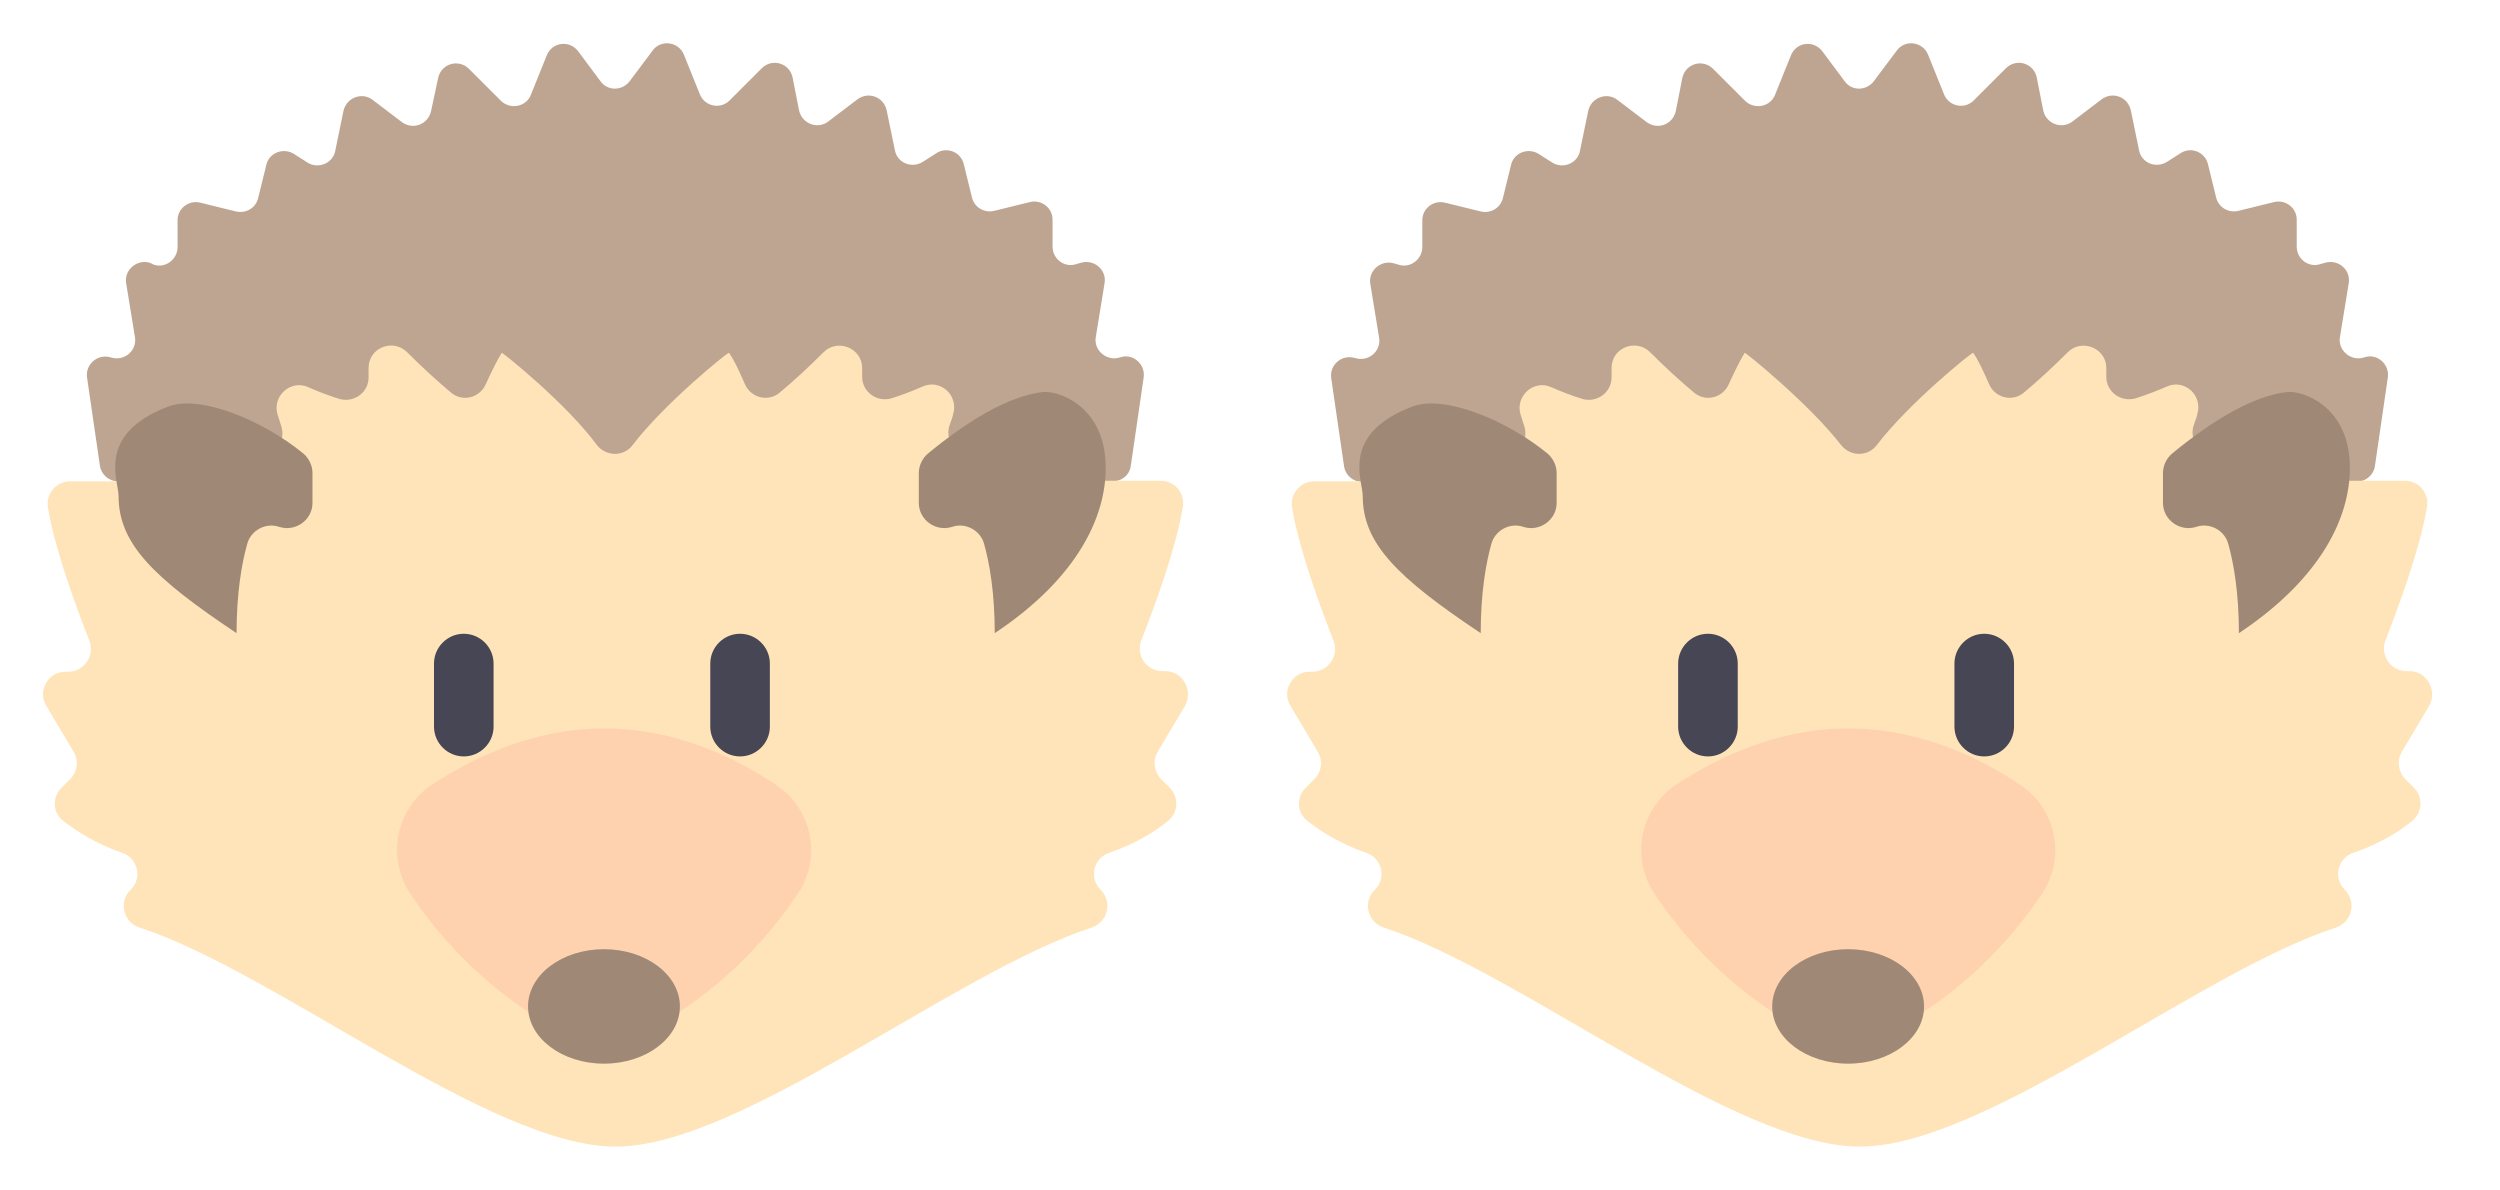 <?xml version="1.0" encoding="utf-8"?>
<!-- Generator: Adobe Illustrator 23.0.3, SVG Export Plug-In . SVG Version: 6.00 Build 0)  -->
<svg version="1.1" id="Layer_1" xmlns="http://www.w3.org/2000/svg" xmlns:xlink="http://www.w3.org/1999/xlink" x="0px" y="0px"
	 viewBox="0 0 428 203.7" style="enable-background:new 0 0 428 203.7;" xml:space="preserve">
<style type="text/css">
	.st0{fill:#BEA591;}
	.st1{fill:#FFE4B9;}
	.st2{fill:#FFD2AF;}
	.st3{fill:#9F8976;}
	.st4{fill:#464655;}
</style>
<g>
	<path class="st0" d="M193.6,79.7l2.2-15.1c0.3-2.3-1.9-4.2-4.1-3.4h0c-2.2,0.7-4.5-1.2-4.1-3.5l1.5-9.2c0.4-2.3-1.8-4.2-4.1-3.5
		l-0.7,0.2c-2,0.7-4.1-0.8-4.1-3v-4.6c0-2-1.9-3.5-3.9-3l-6.1,1.5c-1.7,0.4-3.4-0.6-3.8-2.3l-1.4-5.7c-0.5-2.1-3-3.1-4.8-1.8
		l-2.2,1.4c-1.9,1.2-4.4,0.2-4.8-2l-1.4-6.8c-0.5-2.3-3.1-3.3-5-1.9l-5,3.8c-1.8,1.4-4.5,0.4-5-1.9l-1.1-5.6
		c-0.5-2.5-3.5-3.4-5.3-1.6l-5.5,5.5c-1.6,1.6-4.3,1-5.1-1.1l-2.7-6.7c-0.9-2.3-4-2.7-5.4-0.7l-3.9,5.2c-1.3,1.7-3.8,1.7-5,0L99,8.8
		c-1.5-2-4.5-1.6-5.4,0.7l-2.7,6.7c-0.8,2.1-3.5,2.6-5.1,1.1l-5.5-5.5c-1.8-1.8-4.8-0.9-5.3,1.6L73.8,19c-0.5,2.3-3.1,3.3-5,1.9
		l-5-3.8c-1.8-1.4-4.5-0.4-5,1.9l-1.4,6.8c-0.4,2.2-3,3.2-4.8,2l-2.2-1.4c-1.8-1.2-4.3-0.3-4.8,1.8l-1.4,5.7
		c-0.4,1.7-2.1,2.7-3.8,2.3l-6.1-1.5c-2-0.5-3.9,1-3.9,3v4.6c0,2.1-2.1,3.7-4.1,3L25.7,45c-2.2-0.7-4.5,1.2-4.1,3.5l1.5,9.2
		c0.4,2.3-1.8,4.2-4.1,3.5l0,0c-2.2-0.7-4.4,1.1-4.1,3.4l2.2,15.1c0.2,1.5,1.5,2.7,3.1,2.7h170.3C192.1,82.4,193.4,81.3,193.6,79.7z
		"/>
	<path class="st1" d="M199.5,114.9H199c-2.7,0-4.6-2.7-3.6-5.3c2.3-5.9,5.9-15.6,7.1-22.8c0.4-2.4-1.4-4.5-3.8-4.5H184
		c-0.3,0-0.6,0-0.9-0.1l-17.8-4.4c-2.2-0.6-3.5-2.9-2.7-5.1c0.2-0.6,0.5-1.3,0.6-1.9c0.9-3.2-2.3-6-5.3-4.6c-1.6,0.7-3.4,1.4-5.3,2
		c-2.5,0.7-5-1.1-5-3.7V63c0-3.4-4.2-5.1-6.6-2.7c-2.6,2.6-5.1,4.9-7.5,6.9c-2,1.7-5,0.9-6-1.5c-1-2.3-2-4.4-2.7-5.3
		c-0.1-0.2-11,8.6-16.5,15.8c-1.5,2-4.5,2-6.1,0C96.9,69,86,60.3,85.9,60.4c-0.6,0.9-1.7,3.1-2.7,5.3c-1,2.4-4,3.2-6,1.5
		c-2.5-2.1-4.9-4.3-7.5-6.9c-2.4-2.4-6.6-0.8-6.6,2.7v1.6c0,2.6-2.5,4.4-5,3.7c-1.9-0.6-3.7-1.3-5.3-2c-3-1.4-6.2,1.5-5.3,4.6
		c0.2,0.6,0.4,1.3,0.6,1.9c0.8,2.2-0.4,4.5-2.7,5.1l-17.8,4.4c-0.3,0.1-0.6,0.1-0.9,0.1H12c-2.4,0-4.2,2.2-3.8,4.5
		c1.2,7.2,4.8,16.9,7.1,22.8c1,2.5-0.9,5.3-3.6,5.3h-0.5c-3,0-4.8,3.3-3.3,5.8l4.7,7.9c0.9,1.5,0.7,3.4-0.6,4.7l-1.5,1.5
		c-1.6,1.6-1.5,4.3,0.4,5.7c2.2,1.7,5.6,3.9,10,5.4c2.7,0.9,3.5,4.3,1.5,6.3l-0.1,0.1c-2,2-1.2,5.5,1.6,6.4
		c23.5,7.7,60.1,37.5,81.5,37.5c21.3,0,57.9-29.8,81.5-37.5c2.7-0.9,3.6-4.3,1.6-6.4l-0.1-0.1c-2-2-1.2-5.4,1.5-6.3
		c4.4-1.5,7.8-3.6,10-5.4c1.8-1.4,2-4.1,0.4-5.7l-1.5-1.5c-1.2-1.2-1.5-3.2-0.6-4.7l4.7-7.9C204.3,118.2,202.5,114.9,199.5,114.9z"
		/>
	<path class="st2" d="M103.4,124.7c-12.1,0-22.4,5-29.4,9.6c-6.3,4.2-7.9,12.6-3.7,18.8c5,7.5,13.6,17.3,26.9,24.1
		c3.9,2,8.5,2,12.4,0c13.4-6.9,22-16.7,27-24.2c4.1-6.1,2.5-14.5-3.7-18.6C126,129.7,115.6,124.7,103.4,124.7z"/>
	<g>
		<ellipse class="st3" cx="103.4" cy="172.3" rx="13" ry="9.8"/>
		<path class="st3" d="M40.5,108.4c0-6.9,0.9-12,1.8-15.2c0.6-2.4,3.2-3.8,5.5-3l0,0c2.8,0.9,5.7-1.2,5.7-4.1v-5.1
			c0-1.3-0.6-2.5-1.5-3.3c-6.9-5.7-17.7-10.2-23.2-8.1c-12.4,4.7-8.5,12.7-8.5,15.3C20.3,93,26.1,98.8,40.5,108.4"/>
		<path class="st3" d="M170.3,108.4c0-6.9-0.9-12-1.8-15.2c-0.6-2.4-3.2-3.8-5.5-3l0,0c-2.8,0.9-5.7-1.2-5.7-4.1v-5.1
			c0-1.3,0.6-2.5,1.5-3.3c6.9-5.7,14-10,19.9-10.6c2.5-0.2,10.6,2.4,10.6,13C189.3,88.3,184.7,98.8,170.3,108.4"/>
	</g>
	<path class="st4" d="M79.4,129.5L79.4,129.5c-2.8,0-5.1-2.3-5.1-5.1v-10.8c0-2.8,2.3-5.1,5.1-5.1h0c2.8,0,5.1,2.3,5.1,5.1v10.8
		C84.5,127.2,82.2,129.5,79.4,129.5z"/>
	<path class="st4" d="M126.7,129.5L126.7,129.5c-2.8,0-5.1-2.3-5.1-5.1v-10.8c0-2.8,2.3-5.1,5.1-5.1h0c2.8,0,5.1,2.3,5.1,5.1v10.8
		C131.8,127.2,129.5,129.5,126.7,129.5z"/>
</g>
<g>
	<path class="st0" d="M406.6,79.7l2.2-15.1c0.3-2.3-1.9-4.2-4.1-3.4l0,0c-2.2,0.7-4.5-1.2-4.1-3.5l1.5-9.2c0.4-2.3-1.8-4.2-4.1-3.5
		l-0.7,0.2c-2,0.7-4.1-0.8-4.1-3v-4.6c0-2-1.9-3.5-3.9-3l-6.1,1.5c-1.7,0.4-3.4-0.6-3.8-2.3l-1.4-5.7c-0.5-2.1-3-3.1-4.8-1.8
		l-2.2,1.4c-1.9,1.2-4.4,0.2-4.8-2l-1.4-6.8c-0.5-2.3-3.1-3.3-5-1.9l-5,3.8c-1.8,1.4-4.5,0.4-5-1.9l-1.1-5.6
		c-0.5-2.5-3.5-3.4-5.3-1.6l-5.5,5.5c-1.6,1.6-4.3,1-5.1-1.1l-2.7-6.7c-0.9-2.3-4-2.7-5.4-0.7l-3.9,5.2c-1.3,1.7-3.8,1.7-5,0
		L312,8.8c-1.5-2-4.5-1.6-5.4,0.7l-2.7,6.7c-0.8,2.1-3.5,2.6-5.1,1.1l-5.5-5.5c-1.8-1.8-4.8-0.9-5.3,1.6l-1.1,5.6
		c-0.5,2.3-3.1,3.3-5,1.9l-5-3.8c-1.8-1.4-4.5-0.4-5,1.9l-1.4,6.8c-0.4,2.2-3,3.2-4.8,2l-2.2-1.4c-1.8-1.2-4.3-0.3-4.8,1.8l-1.4,5.7
		c-0.4,1.7-2.1,2.7-3.8,2.3l-6.1-1.5c-2-0.5-3.9,1-3.9,3v4.6c0,2.1-2.1,3.7-4.1,3l-0.7-0.2c-2.2-0.7-4.5,1.2-4.1,3.5l1.5,9.2
		c0.4,2.3-1.8,4.2-4.1,3.5l0,0c-2.2-0.7-4.4,1.1-4.1,3.4l2.2,15.1c0.2,1.5,1.5,2.7,3.1,2.7h170.3C405.1,82.4,406.4,81.3,406.6,79.7z
		"/>
	<path class="st1" d="M412.5,114.9H412c-2.7,0-4.6-2.7-3.6-5.3c2.3-5.9,5.9-15.6,7.1-22.8c0.4-2.4-1.4-4.5-3.8-4.5H397
		c-0.3,0-0.6,0-0.9-0.1l-17.8-4.4c-2.2-0.6-3.5-2.9-2.7-5.1c0.2-0.6,0.5-1.3,0.6-1.9c0.9-3.2-2.3-6-5.3-4.6c-1.6,0.7-3.4,1.4-5.3,2
		c-2.5,0.7-5-1.1-5-3.7V63c0-3.4-4.2-5.1-6.6-2.7c-2.6,2.6-5.1,4.9-7.5,6.9c-2,1.7-5,0.9-6-1.5c-1-2.3-2-4.4-2.7-5.3
		c-0.1-0.2-11,8.6-16.5,15.8c-1.5,2-4.5,2-6.1,0c-5.5-7.1-16.4-15.9-16.5-15.8c-0.6,0.9-1.7,3.1-2.7,5.3c-1,2.4-4,3.2-6,1.5
		c-2.5-2.1-4.9-4.3-7.5-6.9c-2.4-2.4-6.6-0.8-6.6,2.7v1.6c0,2.6-2.5,4.4-5,3.7c-1.9-0.6-3.7-1.3-5.3-2c-3-1.4-6.2,1.5-5.3,4.6
		c0.2,0.6,0.4,1.3,0.6,1.9c0.8,2.2-0.4,4.5-2.7,5.1l-17.8,4.4c-0.3,0.1-0.6,0.1-0.9,0.1H225c-2.4,0-4.2,2.2-3.8,4.5
		c1.2,7.2,4.8,16.9,7.1,22.8c1,2.5-0.9,5.3-3.6,5.3h-0.5c-3,0-4.8,3.3-3.3,5.8l4.7,7.9c0.9,1.5,0.7,3.4-0.6,4.7l-1.5,1.5
		c-1.6,1.6-1.5,4.3,0.4,5.7c2.2,1.7,5.6,3.9,10,5.4c2.7,0.9,3.5,4.3,1.5,6.3l-0.1,0.1c-2,2-1.2,5.5,1.6,6.4
		c23.5,7.7,60.1,37.5,81.5,37.5s57.9-29.8,81.5-37.5c2.7-0.9,3.6-4.3,1.6-6.4l-0.1-0.1c-2-2-1.2-5.4,1.5-6.3c4.4-1.5,7.8-3.6,10-5.4
		c1.8-1.4,2-4.1,0.4-5.7l-1.5-1.5c-1.2-1.2-1.5-3.2-0.6-4.7l4.7-7.9C417.3,118.2,415.5,114.9,412.5,114.9z"/>
	<path class="st2" d="M316.4,124.7c-12.1,0-22.4,5-29.4,9.6c-6.3,4.2-7.9,12.6-3.7,18.8c5,7.5,13.6,17.3,26.9,24.1
		c3.9,2,8.5,2,12.4,0c13.4-6.9,22-16.7,27-24.2c4.1-6.1,2.5-14.5-3.7-18.6C339,129.7,328.6,124.7,316.4,124.7z"/>
	<g>
		<ellipse class="st3" cx="316.4" cy="172.3" rx="13" ry="9.8"/>
		<path class="st3" d="M253.5,108.4c0-6.9,0.9-12,1.8-15.2c0.6-2.4,3.2-3.8,5.5-3v0c2.8,0.9,5.7-1.2,5.7-4.1v-5.1
			c0-1.3-0.6-2.5-1.5-3.3c-6.9-5.7-17.7-10.2-23.2-8.1c-12.4,4.7-8.5,12.7-8.5,15.3C233.3,93,239.1,98.8,253.5,108.4"/>
		<path class="st3" d="M383.3,108.4c0-6.9-0.9-12-1.8-15.2c-0.6-2.4-3.2-3.8-5.5-3v0c-2.8,0.9-5.7-1.2-5.7-4.1v-5.1
			c0-1.3,0.6-2.5,1.5-3.3c6.9-5.7,14-10,19.9-10.6c2.5-0.2,10.6,2.4,10.6,13C402.3,88.3,397.7,98.8,383.3,108.4"/>
	</g>
	<path class="st4" d="M292.4,129.5L292.4,129.5c-2.8,0-5.1-2.3-5.1-5.1v-10.8c0-2.8,2.3-5.1,5.1-5.1h0c2.8,0,5.1,2.3,5.1,5.1v10.8
		C297.5,127.2,295.2,129.5,292.4,129.5z"/>
	<path class="st4" d="M339.7,129.5L339.7,129.5c-2.8,0-5.1-2.3-5.1-5.1v-10.8c0-2.8,2.3-5.1,5.1-5.1h0c2.8,0,5.1,2.3,5.1,5.1v10.8
		C344.8,127.2,342.5,129.5,339.7,129.5z"/>
</g>
</svg>
